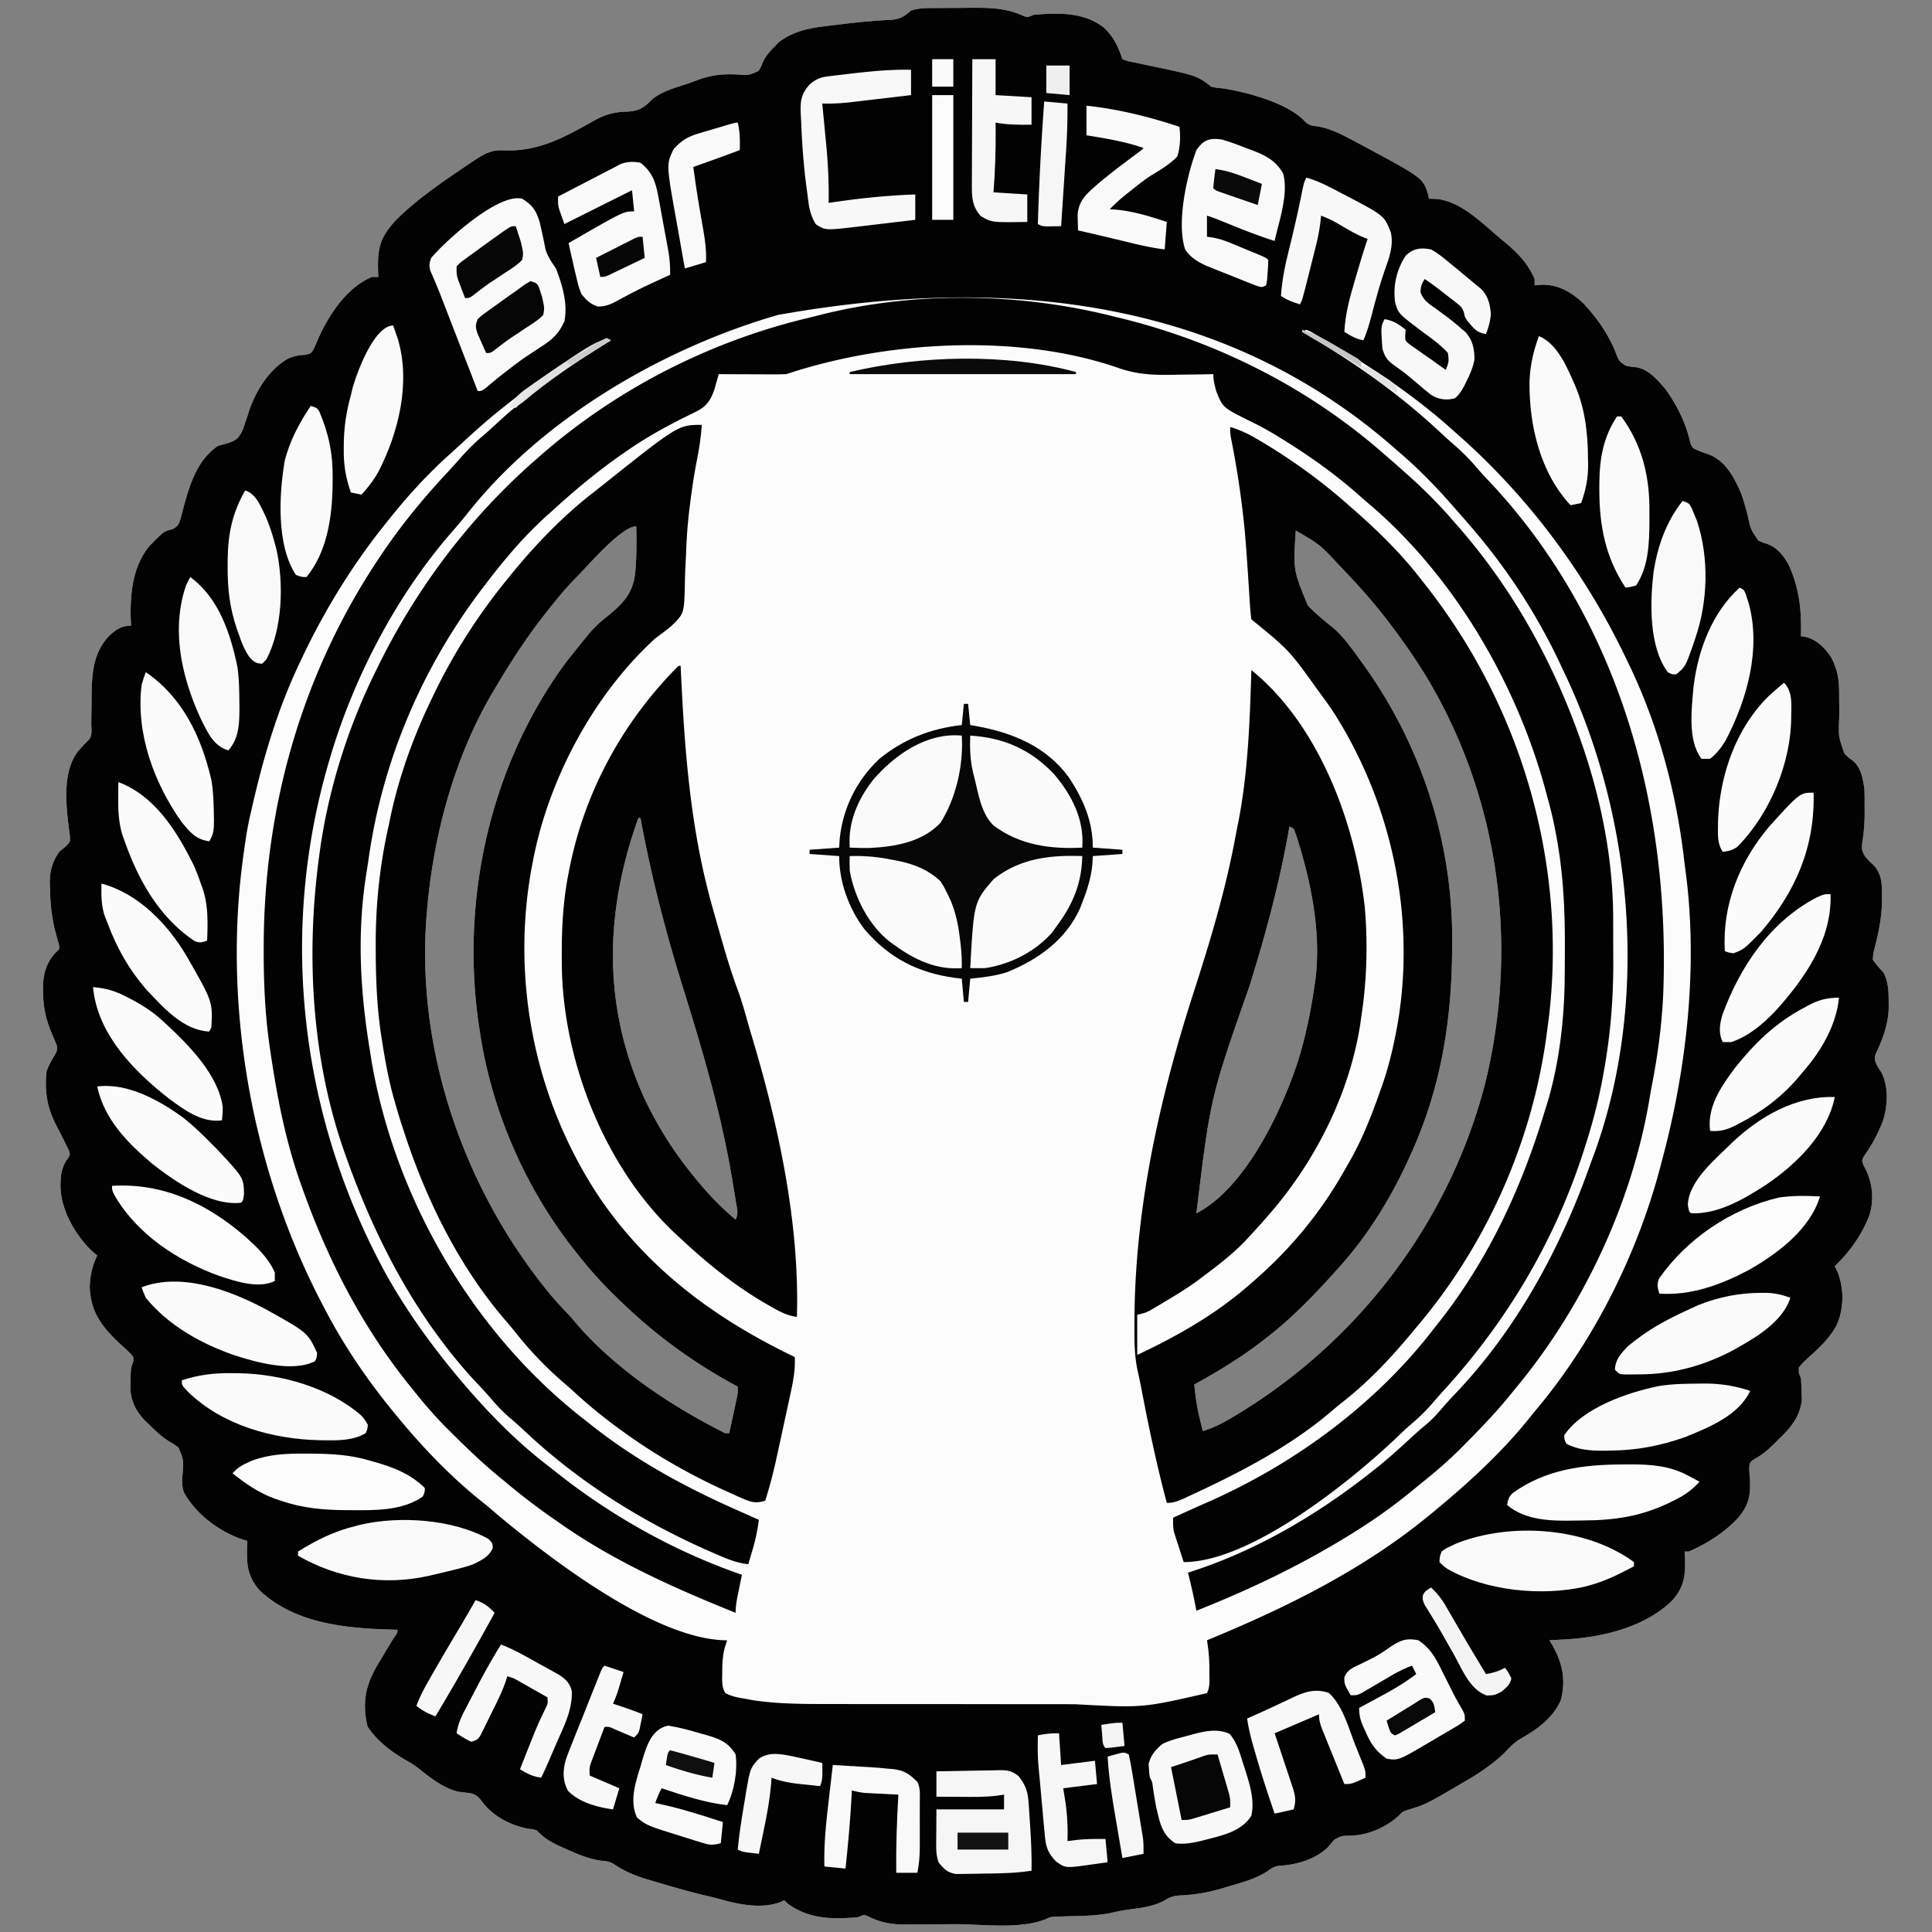 <?xml version="1.0" encoding="UTF-8"?>
<svg data-bbox="20.345 3.676 873.177 907.272" height="914" width="914" xmlns="http://www.w3.org/2000/svg" data-type="tint">
    <rect width="100%" height="100%" fill="#808080" stroke="none"/>
    <g>
        <path fill="#FCFCFC" d="m442.473 3.797 2.538-.017q2.665-.014 5.329-.02c2.688-.01 5.376-.04 8.065-.072C467.039 3.635 474.899 3.608 483 7c3 1.333 3 1.333 6 0 11.615-.972 23.895-1.376 33.375 6.188C526.858 17.453 529.07 22.21 531 28c2.4.92 2.4.92 5.364 1.465l3.38.736 3.569.737C566.273 35.775 566.273 35.775 573 41c2.396.537 2.396.537 5.063.75 11.256 1.653 31.474 6.981 39.302 15.785 2.051 1.838 3.345 1.94 6.057 2.274 6.588 1.164 11.984 4.101 17.828 7.254l3.328 1.768c28.669 15.395 28.669 15.395 31.09 23.368L676 94l3.875.125C691.601 95.527 701.241 105.72 710 113l2.563 2.121c5.754 4.893 10.447 9.797 13.437 16.88v3l3.875-.313c7.658.036 13.699 3.671 19.188 8.812 6.49 6.976 12.034 14.775 15.437 23.688 1.455 3.68 1.455 3.68 4.59 5.797 2.342.482 2.342.482 4.715.726 6.006.79 10.337 6.03 14.106 10.398 5.164 7.144 9.43 15.549 11.464 24.141.51 2.08.51 2.08 1.625 3.75 2.394 1.297 4.787 2.095 7.371 2.945 8.087 3.245 11.95 10.72 15.274 18.329 1.267 3.483 2.227 6.918 3.141 10.502 1.419 6.56 1.419 6.56 5.058 11.947 2.01.937 2.01.937 4.106 1.566 5.012 1.738 8.132 5.966 10.527 10.516C851.39 279.099 852.29 288.794 852 301l2.246.309c5.238 1.315 9.218 5.33 12.122 9.793 3.02 5.888 3.743 10.605 3.703 17.261q.013 2.19.03 4.377a372 372 0 0 1-.001 6.853c-.356 8.808-.356 8.808 2.45 16.883 1.813 1.851 1.813 1.851 3.767 3.226 3.993 3.08 4.953 8.526 5.683 13.298.143 3.043.14 6.08.125 9.125l.01 2.568c-.01 4.607-.31 8.94-1.072 13.495-.373 3.164-.354 4.349 1.36 7.074 1.833 2.118 1.833 2.118 3.816 3.887 4.198 4.412 4.114 9.478 4.074 15.289l-.006 2.397c-.124 7.357-1.523 14.031-3.307 21.165-.798 3.11-.798 3.11-1 6 2.281 3.12 2.281 3.12 5 6 2.383 4.47 2.46 8.854 2.5 13.813l.022 2.52c-.145 7.561-2.241 13.612-5.307 20.444-1.394 3-1.394 3-1.027 5.454.918 2.091.918 2.091 2.875 5.144 3.483 6.902 2.97 14.755 1.02 22.067-2.304 6.315-5.249 11.862-9.141 17.34-1.22 2.227-1.22 2.227-.227 4.687L883 554c2.993 6.665 3.572 14.034 1.351 21.05-3.723 9.361-9.103 16.97-16.35 23.95l1.5 3.125c2.964 8.106 2.813 16.962-.626 24.875-3.346 6.065-8.152 10.628-13.287 15.193-1.68 1.537-3.218 2.99-4.588 4.807-.06 2.543-.06 2.543 1 5 .166 2.267.265 4.54.313 6.813l.113 3.52c-.952 8.2-5.518 13.368-11.3 18.917l-1.817 1.813c-2.841 2.785-5.247 4.903-8.746 6.875-2.968 1.898-2.968 1.898-3.008 5.672q.127 2.072.32 4.14c.347 7.893-.52 12.201-5.535 18.254-6.413 6.94-14.694 12.227-23.34 15.996h-2l.141 2.563c.273 8.585-.232 13.915-5.883 20.453-12.884 12.738-33.115 17.58-50.633 18.547l-2.23.13A2067 2067 0 0 1 733 776l1.313 2.133c4.845 8.591 6.636 16.53 4.055 26.25-3.707 8.514-11.31 13.834-19.122 18.258-2.887 1.747-4.957 3.89-7.246 6.36-5.42 5.179-11.164 9.225-17.625 13l-2.64 1.561c-16.836 9.859-16.836 9.859-24.957 12.477-2.947.824-2.947.824-5.34 3.211-6.357 5.577-14.395 8.966-22.813 9.188-4.03.078-4.03.078-7.437 1.953a297 297 0 0 0-3.156 3.691c-5.943 5.611-14.87 8.218-22.895 8.567-2.446.402-3.582 1.16-5.57 2.613-5.495 3.578-11.499 5.184-17.754 6.988l-3.463 1.063c-6.929 2.036-13.403 3.158-20.625 3.417-2.679.266-4.199.77-6.475 2.145-5.775 3.385-12.766 3.802-19.286 4.805-2.405.392-4.772.921-7.151 1.445-6.621 1.252-13.39 1.283-20.11 1.446l-2.789.085c-.825.02-1.65.038-2.501.057-2.472.187-2.472.187-4.846 1.27-12.267 4.858-30.024 2.273-42.93 2.312a1179 1179 0 0 0-7.926.062c-3.858.043-7.716.059-11.574.069l-3.545.053c-6.614-.017-11.603-.796-17.573-3.717-2.17-1.062-2.17-1.062-5.019.238-12.04 1.056-23.056 1-33.125-6.25L371 899l-2.058.98c-9.624 3.336-20.5.763-29.942-1.98a2122 2122 0 0 0-7.125-1.687c-7.522-1.858-14.953-4.028-22.375-6.25l-3.363-.982c-5.749-1.75-10.532-3.692-15.504-7.065-2.127-1.323-3.898-1.612-6.383-1.766-6.01-.865-11.189-3.158-16.687-5.625l-2.657-1.175c-4.417-2.03-7.553-3.867-10.906-7.45-1.899-.644-1.899-.644-3.937-.812-8.304-1.579-16.544-5.712-21.688-12.5-1.89-2.432-2.786-3.524-5.78-4.356a639 639 0 0 0-5.548-.652c-6.907-1.541-13.207-6.388-18.636-10.77-2.29-1.815-4.544-3.191-7.098-4.597-6.828-4.048-13.004-8.85-17.438-15.5-2.644-11.522-.945-19.856 5.125-29.813q1.203-2.022 2.403-4.047a652 652 0 0 1 4.84-7.996c1.843-2.527 1.843-2.527 1.757-3.957l-1.889-.044c-21.832-.57-46.243-2.62-63.11-18.393-6.646-7.347-6.389-13.998-6-23.563l-2.704-.84C103.457 724.346 92.57 716.17 87 706c-1.045-3.135-.87-5.349-.628-8.597.516-6.64.516-6.64-1.95-12.59-2.179-1.612-2.179-1.612-4.633-3.047-3.495-2.213-6.245-4.854-9.164-7.766l-1.55-1.475c-4.422-4.388-6.82-8.763-7.403-15.095l.078-3.555.047-3.57C62 647 62 647 62.927 644.48c.332-2.465.332-2.465-1.06-3.986-1.754-1.757-3.574-3.408-5.43-5.057-8.278-7.864-13.634-14.848-14-26.688.239-5.509 1.184-9.793 3.563-14.75l-3-2.625c-7.714-7.668-14.254-19.283-14.375-30.187.038-4.525.265-7.793 2.5-11.75 2.247-3.159 2.247-3.159 1.211-5.72a607 607 0 0 0-5.77-11.458c-4.34-8.524-5.49-15.724-4.566-25.26 1.027-3.028 2.316-5.243 4-8 .941-1.785.941-1.785 1-4-.643-1.707-1.3-3.412-2.047-5.076-3.125-6.974-4.56-13.272-4.578-20.924l-.03-2.352c.147-6.163 1.796-11.84 6.294-16.257L28 449c-.002-1.944-.002-1.944-.687-4l-.63-2.442L26 440c-1.648-6.712-2.25-13.297-2.375-20.187l-.078-2.268c-.019-5.58 1.29-9.908 4.453-14.545l2.813-2.312c2.38-2.38 2.38-2.38 2.281-4.77-.2-1.81-.431-3.618-.683-5.422-1.307-11.137-2.656-25.383 4.312-34.832A88 88 0 0 1 42 350c1.914-1.914 1.154-5.394 1.176-7.93l.072-4.351c.035-2.282.065-4.563.078-6.845.078-10.938.295-21.522 8.174-29.936C54.764 297.904 57.46 296 62 296l-.14-2.754c-.35-12.174.791-25.622 9.14-35.246 6.518-6.65 6.518-6.65 10.567-7.605 2.941-1.686 3.041-2.428 4.023-5.578q.697-2.623 1.348-5.254C89.874 228.86 93.413 217.63 103 211q2.518-.767 5.063-1.437c3.87-1.351 4.76-2.216 6.664-5.942 1.044-2.782 1.946-5.605 2.855-8.433 3.174-9.829 9.24-19.857 18.27-25.305 2.762-1.278 5.08-1.88 8.121-1.988 3.354-.629 3.354-.629 5.047-4.106q.922-2.07 1.793-4.164C155.93 148.445 164.164 135.938 176 131h3l-.14-2.781c-.328-11.155 1.086-16.193 8.64-24.281 10.384-10.269 22.861-18.616 34.938-26.75l1.806-1.22c4.668-3.073 8.145-5.153 13.784-4.855 16.97.846 29.495-6.472 43.87-14.525 5.096-2.609 9.282-3.738 14.977-3.775 5.776-.396 7.806-1.9 11.754-5.907 4.702-3.78 10.718-5.373 16.389-7.24 1.785-.6 3.55-1.26 5.31-1.928 6.536-2.34 11.839-2.815 18.672-2.488 5.25.377 5.25.377 9.875-1.7 1.174-1.982 1.174-1.982 2.047-4.187 1.34-2.935 3.079-4.806 5.328-7.113l2.078-2.172c8.031-6.246 16.99-7.14 26.86-8.265l4.002-.498a310 310 0 0 1 22.944-1.965C426.128 8.862 427.996 7.6 431 5c3.836-1.279 7.474-1.182 11.473-1.203M272.313 273.5c-4.806 4.883-9.096 10.106-13.313 15.5l-1.355 1.714C248.83 301.909 241.235 313.732 234 326l-1.187 1.994c-18 30.58-27.91 67.81-30.813 103.006l-.203 2.4c-5.079 64.524 18.368 131.006 59.682 180.367 2.754 3.16 5.638 6.192 8.521 9.233q1.666 1.962 3.313 3.938C292.02 648.292 317.82 665.298 343 678h2q1.007-4.655 2-9.312l.578-2.67.547-2.569.508-2.364c.454-2.224.454-2.224.367-5.085l-3.078-1.687C326.712 643.702 309.791 631.205 294 616l-1.587-1.52c-7.018-6.758-13.43-13.77-19.413-21.48l-2.168-2.723C247.978 560.87 232.48 524.824 227 488l-.346-2.207c-8.95-59.715 5.015-123.309 40.846-172.105A438 438 0 0 1 272 308l2.442-3.058q1.307-1.599 2.62-3.192l1.34-1.652c2.695-3.21 5.466-5.858 8.786-8.422 7.321-5.903 12.123-10.687 13.277-20.367.717-7.415.745-14.868.535-22.309-7.261 0-23.577 19.523-28.687 24.5M613 251c-1.19 18.79-1.19 18.79 5.754 35.508 3.747 3.847 7.853 7.25 12.035 10.612 3.182 2.705 5.707 5.74 8.211 9.068l1.301 1.716a311 311 0 0 1 3.7 5.096l1.23 1.702c27.667 38.63 42.362 84.86 41.77 132.298l-.034 3.898c-.385 33.789-5.692 65.139-19.967 96.102l-1.052 2.316C657.711 567.23 647.178 584.274 634 599l-1.349 1.511c-10.46 11.663-21.21 22.916-33.65 32.49l-1.635 1.275C587.151 642.213 576.304 648.732 565 655c.52 5.462 1.269 10.718 2.563 16.063l.816 3.41L569 677c5.084-1.47 9.302-3.687 13.813-6.375l2.24-1.33c57.764-34.852 100.455-91.078 117.504-156.531 15.993-65.123 7.043-134.522-27.62-192.389A286 286 0 0 0 659 297l-1.307-1.74c-6.725-8.91-13.967-17.206-21.693-25.26l-2.37-2.496c-9.213-9.9-9.213-9.9-20.63-16.504M302 387c-15.95 44.353-17.03 88.82 2.76 132.41 6.029 12.752 13.376 24.613 22.24 35.59l1.301 1.625c6.036 7.498 12.31 14.171 19.7 20.375 1.539-3.079.604-5.54.066-8.91l-.34-2.137a951 951 0 0 0-1.164-7.015l-.415-2.46c-5.258-30.838-14.004-60.241-23.296-90.072C314.678 440.162 307.994 414.031 303 387zm308 4-.408 2.338c-4.417 24.924-10.924 48.933-18.447 73.084C572.642 519.15 572.642 519.15 566 574c23.318-12.012 40.527-48.79 48.235-72.507 3.488-11.358 5.843-22.935 7.578-34.68l.376-2.535c2.928-21.636-1.483-44.773-7.814-65.465l-.624-2.054c-.52-1.608-1.127-3.188-1.75-4.759z"/>
        <path fill="#020202" d="m442.473 3.797 2.538-.017q2.665-.014 5.329-.02c2.688-.01 5.376-.04 8.065-.072C467.039 3.635 474.899 3.608 483 7c3 1.333 3 1.333 6 0 11.615-.972 23.895-1.376 33.375 6.188C526.858 17.453 529.07 22.21 531 28c2.4.92 2.4.92 5.364 1.465l3.38.736 3.569.737C566.273 35.775 566.273 35.775 573 41c2.396.537 2.396.537 5.063.75 11.256 1.653 31.474 6.981 39.302 15.785 2.051 1.838 3.345 1.94 6.057 2.274 6.588 1.164 11.984 4.101 17.828 7.254l3.328 1.768c28.669 15.395 28.669 15.395 31.09 23.368L676 94l3.875.125C691.601 95.527 701.241 105.72 710 113l2.563 2.121c5.754 4.893 10.447 9.797 13.437 16.88v3l3.875-.313c7.658.036 13.699 3.671 19.188 8.812 6.49 6.976 12.034 14.775 15.437 23.688 1.455 3.68 1.455 3.68 4.59 5.797 2.342.482 2.342.482 4.715.726 6.006.79 10.337 6.03 14.106 10.398 5.164 7.144 9.43 15.549 11.464 24.141.51 2.08.51 2.08 1.625 3.75 2.394 1.297 4.787 2.095 7.371 2.945 8.087 3.245 11.95 10.72 15.274 18.329 1.267 3.483 2.227 6.918 3.141 10.502 1.419 6.56 1.419 6.56 5.058 11.947 2.01.937 2.01.937 4.106 1.566 5.012 1.738 8.132 5.966 10.527 10.516C851.39 279.099 852.29 288.794 852 301l2.246.309c5.238 1.315 9.218 5.33 12.122 9.793 3.02 5.888 3.743 10.605 3.703 17.261q.013 2.19.03 4.377a372 372 0 0 1-.001 6.853c-.356 8.808-.356 8.808 2.45 16.883 1.813 1.851 1.813 1.851 3.767 3.226 3.993 3.08 4.953 8.526 5.683 13.298.143 3.043.14 6.08.125 9.125l.01 2.568c-.01 4.607-.31 8.94-1.072 13.495-.373 3.164-.354 4.349 1.36 7.074 1.833 2.118 1.833 2.118 3.816 3.887 4.198 4.412 4.114 9.478 4.074 15.289l-.006 2.397c-.124 7.357-1.523 14.031-3.307 21.165-.798 3.11-.798 3.11-1 6 2.281 3.12 2.281 3.12 5 6 2.383 4.47 2.46 8.854 2.5 13.813l.022 2.52c-.145 7.561-2.241 13.612-5.307 20.444-1.394 3-1.394 3-1.027 5.454.918 2.091.918 2.091 2.875 5.144 3.483 6.902 2.97 14.755 1.02 22.067-2.304 6.315-5.249 11.862-9.141 17.34-1.22 2.227-1.22 2.227-.227 4.687L883 554c2.993 6.665 3.572 14.034 1.351 21.05-3.723 9.361-9.103 16.97-16.35 23.95l1.5 3.125c2.964 8.106 2.813 16.962-.626 24.875-3.346 6.065-8.152 10.628-13.287 15.193-1.68 1.537-3.218 2.99-4.588 4.807-.06 2.543-.06 2.543 1 5 .166 2.267.265 4.54.313 6.813l.113 3.52c-.952 8.2-5.518 13.368-11.3 18.917l-1.817 1.813c-2.841 2.785-5.247 4.903-8.746 6.875-2.968 1.898-2.968 1.898-3.008 5.672q.127 2.072.32 4.14c.347 7.893-.52 12.201-5.535 18.254-6.413 6.94-14.694 12.227-23.34 15.996h-2l.141 2.563c.273 8.585-.232 13.915-5.883 20.453-12.884 12.738-33.115 17.58-50.633 18.547l-2.23.13A2067 2067 0 0 1 733 776l1.313 2.133c4.845 8.591 6.636 16.53 4.055 26.25-3.707 8.514-11.31 13.834-19.122 18.258-2.887 1.747-4.957 3.89-7.246 6.36-5.42 5.179-11.164 9.225-17.625 13l-2.64 1.561c-16.836 9.859-16.836 9.859-24.957 12.477-2.947.824-2.947.824-5.34 3.211-6.357 5.577-14.395 8.966-22.813 9.188-4.03.078-4.03.078-7.437 1.953a297 297 0 0 0-3.156 3.691c-5.943 5.611-14.87 8.218-22.895 8.567-2.446.402-3.582 1.16-5.57 2.613-5.495 3.578-11.499 5.184-17.754 6.988l-3.463 1.063c-6.929 2.036-13.403 3.158-20.625 3.417-2.679.266-4.199.77-6.475 2.145-5.775 3.385-12.766 3.802-19.286 4.805-2.405.392-4.772.921-7.151 1.445-6.621 1.252-13.39 1.283-20.11 1.446l-2.789.085c-.825.02-1.65.038-2.501.057-2.472.187-2.472.187-4.846 1.27-12.267 4.858-30.024 2.273-42.93 2.312a1179 1179 0 0 0-7.926.062c-3.858.043-7.716.059-11.574.069l-3.545.053c-6.614-.017-11.603-.796-17.573-3.717-2.17-1.062-2.17-1.062-5.019.238-12.04 1.056-23.056 1-33.125-6.25L371 899l-2.058.98c-9.624 3.336-20.5.763-29.942-1.98a2122 2122 0 0 0-7.125-1.687c-7.522-1.858-14.953-4.028-22.375-6.25l-3.363-.982c-5.749-1.75-10.532-3.692-15.504-7.065-2.127-1.323-3.898-1.612-6.383-1.766-6.01-.865-11.189-3.158-16.687-5.625l-2.657-1.175c-4.417-2.03-7.553-3.867-10.906-7.45-1.899-.644-1.899-.644-3.937-.812-8.304-1.579-16.544-5.712-21.688-12.5-1.89-2.432-2.786-3.524-5.78-4.356a639 639 0 0 0-5.548-.652c-6.907-1.541-13.207-6.388-18.636-10.77-2.29-1.815-4.544-3.191-7.098-4.597-6.828-4.048-13.004-8.85-17.438-15.5-2.644-11.522-.945-19.856 5.125-29.813q1.203-2.022 2.403-4.047a652 652 0 0 1 4.84-7.996c1.843-2.527 1.843-2.527 1.757-3.957l-1.889-.044c-21.832-.57-46.243-2.62-63.11-18.393-6.646-7.347-6.389-13.998-6-23.563l-2.704-.84C103.457 724.346 92.57 716.17 87 706c-1.045-3.135-.87-5.349-.628-8.597.516-6.64.516-6.64-1.95-12.59-2.179-1.612-2.179-1.612-4.633-3.047-3.495-2.213-6.245-4.854-9.164-7.766l-1.55-1.475c-4.422-4.388-6.82-8.763-7.403-15.095l.078-3.555.047-3.57C62 647 62 647 62.927 644.48c.332-2.465.332-2.465-1.06-3.986-1.754-1.757-3.574-3.408-5.43-5.057-8.278-7.864-13.634-14.848-14-26.688.239-5.509 1.184-9.793 3.563-14.75l-3-2.625c-7.714-7.668-14.254-19.283-14.375-30.187.038-4.525.265-7.793 2.5-11.75 2.247-3.159 2.247-3.159 1.211-5.72a607 607 0 0 0-5.77-11.458c-4.34-8.524-5.49-15.724-4.566-25.26 1.027-3.028 2.316-5.243 4-8 .941-1.785.941-1.785 1-4-.643-1.707-1.3-3.412-2.047-5.076-3.125-6.974-4.56-13.272-4.578-20.924l-.03-2.352c.147-6.163 1.796-11.84 6.294-16.257L28 449c-.002-1.944-.002-1.944-.687-4l-.63-2.442L26 440c-1.648-6.712-2.25-13.297-2.375-20.187l-.078-2.268c-.019-5.58 1.29-9.908 4.453-14.545l2.813-2.312c2.38-2.38 2.38-2.38 2.281-4.77-.2-1.81-.431-3.618-.683-5.422-1.307-11.137-2.656-25.383 4.312-34.832A88 88 0 0 1 42 350c1.914-1.914 1.154-5.394 1.176-7.93l.072-4.351c.035-2.282.065-4.563.078-6.845.078-10.938.295-21.522 8.174-29.936C54.764 297.904 57.46 296 62 296l-.14-2.754c-.35-12.174.791-25.622 9.14-35.246 6.518-6.65 6.518-6.65 10.567-7.605 2.941-1.686 3.041-2.428 4.023-5.578q.697-2.623 1.348-5.254C89.874 228.86 93.413 217.63 103 211q2.518-.767 5.063-1.437c3.87-1.351 4.76-2.216 6.664-5.942 1.044-2.782 1.946-5.605 2.855-8.433 3.174-9.829 9.24-19.857 18.27-25.305 2.762-1.278 5.08-1.88 8.121-1.988 3.354-.629 3.354-.629 5.047-4.106q.922-2.07 1.793-4.164C155.93 148.445 164.164 135.938 176 131h3l-.14-2.781c-.328-11.155 1.086-16.193 8.64-24.281 10.384-10.269 22.861-18.616 34.938-26.75l1.806-1.22c4.668-3.073 8.145-5.153 13.784-4.855 16.97.846 29.495-6.472 43.87-14.525 5.096-2.609 9.282-3.738 14.977-3.775 5.776-.396 7.806-1.9 11.754-5.907 4.702-3.78 10.718-5.373 16.389-7.24 1.785-.6 3.55-1.26 5.31-1.928 6.536-2.34 11.839-2.815 18.672-2.488 5.25.377 5.25.377 9.875-1.7 1.174-1.982 1.174-1.982 2.047-4.187 1.34-2.935 3.079-4.806 5.328-7.113l2.078-2.172c8.031-6.246 16.99-7.14 26.86-8.265l4.002-.498a310 310 0 0 1 22.944-1.965C426.128 8.862 427.996 7.6 431 5c3.836-1.279 7.474-1.182 11.473-1.203M368 149l-3.103.918c-53.025 15.957-108.198 48.315-143.147 92.207-2.365 2.951-4.74 5.863-7.242 8.7C187.871 281.057 167.303 320.372 156 359l-.748 2.542c-23.371 80.8-13.083 166.652 26.9 240.392 7.85 14.14 16.858 27.361 26.848 40.066l2.368 3.016C225.588 662.728 241.854 680.292 260 694l2.914 2.324C289.127 717.162 319.327 734.105 351 745l-.656 3.176-.844 4.137-.433 2.091c-.593 2.921-1.067 5.607-1.067 8.596-29.15-11.74-58.272-24.728-84-43l-3.437-2.39A300 300 0 0 1 239 701l-3.054-2.492c-7.639-6.3-14.738-13.091-21.758-20.07l-2.64-2.613C205.61 669.86 200.22 663.597 195 657l-1.447-1.796C171.063 627.23 154.96 595.7 143 562l-.91-2.562C135.01 539.346 131.113 519.042 128 498l-.513-3.47c-2.112-14.907-2.749-29.624-2.737-44.655l.002-2.452C124.938 381.408 142.937 317.995 180 263l1.284-1.906c9.012-13.255 19.218-25.646 30.158-37.348 2.465-2.646 4.858-5.343 7.246-8.058 3.2-3.564 6.511-6.776 10.172-9.86 2.488-2.125 4.869-4.35 7.265-6.578C252.268 184.571 270.396 172.318 289 161l-2-1a90 90 0 0 0-6.937 3.625l-2.13 1.215c-13.687 7.961-26.57 17.287-38.933 27.16l-2.816 2.23c-6.468 5.2-12.597 10.721-18.668 16.372a353 353 0 0 1-4.52 4.086C201.962 224.554 192.173 235.384 183 247l-2.355 2.942C165.808 268.788 153.265 289.336 143 311l-1.089 2.276c-10.71 22.506-17.453 45.474-22.91 69.724l-.583 2.475c-1.322 5.678-2.204 11.374-2.98 17.15l-.381 2.676C105.291 476.984 119.339 554.255 153 618l1.112 2.125C163.307 637.606 174.415 653.79 187 669l1.434 1.746C200.87 685.793 214.577 700.007 230 712q2.817 2.401 5.625 4.813C260.861 737.826 310.465 776 344 776l-.98 2.985c-1.173 4.12-1.352 8-1.332 12.265l-.049 2.14c-.003 2.789.035 5.032 1.424 7.493 2.919 1.683 5.971 2.191 9.25 2.742l3.926.727c11.678 1.758 23.49 1.798 35.272 1.793l4.815.01q6.478.014 12.955.012l8.131.006q14.235.014 28.469.012 13.185.001 26.369.026 11.39.02 22.778.018 6.772-.002 13.543.013c31.988 1.759 31.988 1.759 62.43-5.242 1.54-3.081 1.143-6.31 1.124-9.687l.012-2.108c-.008-4.5-.403-8.765-1.137-13.205l2.054-.85C609.804 759.873 645.03 742.4 676 717l1.593-1.306C694.708 701.6 711.311 686.491 725 669a826 826 0 0 1 2.754-3.308C754.998 632.874 775.47 591.29 786 550l.663-2.488c11.522-43.475 16.73-91.446 10.65-136.205-.326-2.408-.615-4.82-.903-7.233-3.92-31.445-12.47-62.56-26.41-91.074l-.975-2.033C749.74 270.803 722.555 234.405 689 205l-3.187-2.848c-17.866-15.794-37.665-28.951-58.25-40.902l-2.785-1.631-2.586-1.478-2.307-1.327L618 156l-2 1 1.519.88c22.948 13.357 44.322 28.412 63.735 46.562 2.646 2.465 5.344 4.857 8.059 7.246a100 100 0 0 1 9.8 10.117c2.257 2.625 4.636 5.116 7.012 7.633 60.473 65.364 84.066 153.563 80.726 240.681-.67 14.673-2.563 28.985-5.375 43.393-.428 2.241-.82 4.483-1.19 6.734-8.36 49.116-31.222 97.832-62.956 136.148a356 356 0 0 0-2.628 3.213c-6.625 8.188-13.843 15.736-21.264 23.206l-2.613 2.64C684.858 691.392 678.584 696.761 672 702a1296 1296 0 0 0-3.828 3.152C659.79 712.007 651.171 718.242 642 724l-2.236 1.405C616.28 740.045 591.709 751.83 566 762l-.403-2.078A266 266 0 0 0 562 744l1.626-.515c30.7-9.956 59.099-26.61 84.374-46.485l3.016-2.367c5.984-4.804 11.644-9.913 17.262-15.133a160 160 0 0 1 6.535-5.687c3.033-2.569 5.563-5.417 8.129-8.446 1.996-2.295 4.07-4.499 6.167-6.701 28.647-30.284 49.056-68.022 62.959-107.057.778-2.178 1.58-4.346 2.393-6.511 25.57-71.092 18.417-156.53-13.222-224.371Q740.122 318.363 739 316l-.97-2.075C726.564 289.542 711.774 267.21 694 247l-1.922-2.223A635 635 0 0 0 687 239l-2.144-2.426C677.672 228.51 670.214 221.01 662 214l-2.761-2.426C589.087 150.41 493.939 126.564 368 149"/>
        <path fill="#010101" d="M582 202c5.008 1.457 9.176 3.604 13.625 6.25l2.21 1.31C612.11 218.177 625.562 227.903 638 239l2.45 2.117C652.213 251.423 663.51 262.551 673 275l2.785 3.563c44.613 57.645 65.717 131.316 56.84 203.847q-.308 2.295-.625 4.59l-.309 2.363C724.957 540.086 703.193 589.06 670 628q-1.366 1.644-2.73 3.29c-9.612 11.506-19.866 22.36-31.665 31.655a150 150 0 0 0-4.992 4.11C610.226 684.529 586.237 696.849 562 708l-2.132.985c-2.82 1.263-4.739 2.015-7.868 2.015-4.705-17.633-8.453-35.4-11.888-53.317-.54-2.814-1.097-5.617-1.747-8.408-1.725-7.443-1.717-14.852-1.678-22.462l.005-2.168c.196-52.909 11.889-105.406 28.12-155.52 7.783-24.142 15.008-48.156 19.631-73.128.47-2.528.967-5.048 1.479-7.567 4.524-23.275 5.373-47.787 6.078-71.43 31.973 25.938 49.057 72.116 53.621 111.863 1.53 17.246 1.037 35.031-1.621 52.137l-.52 3.8C638.24 517.903 622 549.92 600 575l-2.273 2.605A424 424 0 0 1 591 585l-1.852 2.016C583.043 593.407 576.043 598.695 569 604l-2.527 1.906c-5.255 3.809-10.775 7.153-16.348 10.469l-2.238 1.338-2.13 1.248-1.901 1.119C542 621 542 621 538 622v19c19.426-9.126 37.9-19.664 54-34l2.898-2.535c16.477-14.606 30.246-31.443 41.068-50.632a336 336 0 0 1 2.064-3.607c6.32-10.902 10.789-22.359 14.97-34.226l.77-2.16c2.82-8.026 4.84-16.119 6.48-24.465l.495-2.492c9.582-51.978-2.067-107.256-30.808-151.383A300 300 0 0 0 626 330l-2.328-3.187C609.878 307.564 609.878 307.564 592 293c-.36-2.752-.59-5.422-.746-8.187l-.168-2.55q-.18-2.715-.347-5.433a1765 1765 0 0 0-.958-14.162l-.198-2.822c-1.274-17.825-3.779-35.356-7.263-52.883C582 205 582 205 582 202m31 49c-1.19 18.79-1.19 18.79 5.754 35.508 3.746 3.847 7.853 7.25 12.035 10.612 3.181 2.705 5.707 5.74 8.211 9.067l1.3 1.717A311 311 0 0 1 644 313l1.23 1.702c27.667 38.63 42.362 84.86 41.77 132.298l-.033 3.898c-.385 33.789-5.692 65.138-19.967 96.102l-1.052 2.315C657.71 567.231 647.178 584.275 634 599l-1.35 1.511C622.19 612.174 611.44 623.427 599 633l-1.634 1.276C587.15 642.213 576.303 648.732 565 655c.52 5.462 1.269 10.718 2.563 16.063l.816 3.41L569 677c5.083-1.47 9.302-3.687 13.813-6.375.739-.44 1.478-.878 2.24-1.33 57.764-34.853 100.455-91.078 117.504-156.532 15.993-65.122 7.043-134.521-27.62-192.388A286 286 0 0 0 659 297l-1.307-1.74c-6.726-8.91-13.967-17.206-21.693-25.26l-2.371-2.496c-9.212-9.9-9.212-9.9-20.629-16.504m-3 140-.408 2.338c-4.417 24.924-10.924 48.933-18.447 73.084C572.642 519.15 572.642 519.15 566 574c23.318-12.012 40.527-48.79 48.234-72.507 3.488-11.358 5.843-22.935 7.578-34.68l.376-2.535c2.93-21.637-1.483-44.773-7.813-65.466l-.624-2.053c-.52-1.608-1.128-3.188-1.751-4.759z"/>
        <path fill="#020202" d="m528 150 3.848.93C577.166 162.272 619.923 184.099 655 215l2.227 1.926A627 627 0 0 1 663 222l2.426 2.145C673.49 231.328 680.99 238.786 688 247l2.426 2.762C713.43 276.146 731.458 307.362 744 340l.9 2.327c11.178 29.288 18.233 60.813 18.268 92.236l.01 3.246q.007 3.384.007 6.767c.002 3.387.02 6.775.04 10.162.047 17.686-1.315 34.729-4.475 52.137-.215 1.19-.43 2.38-.653 3.605-2.017 10.738-4.737 21.13-8.097 31.52l-.772 2.432c-13.553 42.249-36.169 80.434-66.04 113.158-2.12 2.336-4.185 4.713-6.25 7.097-3.021 3.4-6.177 6.406-9.653 9.333-2.224 1.927-4.341 3.944-6.463 5.983C639.124 700.666 591.699 739 560 739q-1.262-3.84-2.5-7.687l-.723-2.186-.683-2.139-.635-1.952c-.539-2.39-.533-4.594-.459-7.036 5.391-2.464 10.787-4.916 16.219-7.29 40.901-18 79.359-46.132 106.781-81.71l2.414-3.04C704.314 595.718 719.95 561.757 731 525l1.309-4.195c5.481-18.727 7.77-39.068 7.93-58.543l.029-3.005q.035-4.785.044-9.57l.008-3.302c.005-17.796-.934-34.884-4.32-52.385l-.485-2.552c-.964-4.881-2.174-9.659-3.515-14.448l-.583-2.201C717.749 323.424 687.313 271.304 646 237a836 836 0 0 1-3-2.66c-11.504-10.181-23.86-18.92-36.937-26.965l-2.233-1.376c-3.856-2.334-7.736-4.482-11.79-6.452-13.611-6.72-13.611-6.72-16.665-14.547-.76-2.758-1.375-5.146-1.375-8l-3.007.063c-3.744.074-7.488.12-11.233.157q-2.412.03-4.826.082c-9.235.195-17.115-.137-25.932-3.26C481.472 157.536 419.2 161.267 372 177c-2.441.085-4.853.116-7.293.098l-2.14-.005a2132 2132 0 0 1-6.755-.03q-2.29-.008-4.583-.014-5.615-.017-11.229-.049l-.55 2.012-.762 2.675-.739 2.637c-1.86 5.242-3.748 8.016-8.781 10.473l-2.899 1.452-3.082 1.501c-9.142 4.613-17.765 9.422-26.187 15.25l-1.759 1.21C283.458 222.347 272.568 231.336 262 241l-2.977 2.66C248.085 253.468 238.89 264.35 230 276l-1.384 1.801c-28.602 37.395-47.606 81.63-54.194 128.26a501 501 0 0 1-1.328 8.584c-4.219 27.622-2.656 54.914 1.906 82.355l.723 4.648C186.823 567.185 224.164 631.276 277 672l3.04 2.414C301.477 691.352 325.044 704.02 350 715q2.603 1.154 5.203 2.313l2.224.988L359 719c-.61 4.988-1.635 9.602-3.062 14.438l-1.098 3.746L354 740c-5.686-.602-10.442-2.67-15.625-4.937l-2.79-1.214c-32.238-14.184-62.012-32.916-87.679-57.13a195 195 0 0 0-7.281-6.469c-3.196-2.77-5.94-5.757-8.668-8.984-2.284-2.645-4.684-5.163-7.082-7.703C196.967 623.433 177.673 586.405 164 548l-.813-2.268C147.35 501.23 144.674 451.472 151 405l.356-2.643c4.093-29.381 13.45-58.819 26.644-85.357l1.35-2.75c18.19-36.798 43.605-70.304 74.65-97.25l1.804-1.586c35.617-31.146 79.411-53.596 125.313-64.714a961 961 0 0 0 8.356-2.079C434.086 137.62 483.597 138.545 528 150"/>
        <path fill="#010101" d="M332 201c-.403 5.781-1.234 11.38-2.375 17.063-1.29 6.638-2.29 13.29-3.125 20l-.394 3.086a231 231 0 0 0-1.436 18.15c-.14 3.49-.318 6.979-.495 10.467q-.111 2.58-.16 5.163c-.285 15.245-.285 15.245-6.184 21.02-2.508 2.16-5.16 4.1-7.831 6.051-29.383 26.829-50.74 67.062-58 106l-.444 2.293c-10.074 54.508 1.893 111.795 32.968 157.583C307.94 601.564 339.368 624.434 376 642c.29 6.175-.805 11.731-2.125 17.75l-.671 3.131c-.727 3.375-1.465 6.747-2.204 10.119l-1.562 7.227q-.78 3.574-1.563 7.148l-.731 3.362C365.7 697.255 364.025 703.64 362 710c-4.098 1.158-6.272.847-10.148-.852l-3.012-1.31-3.215-1.463-3.345-1.502C324.89 696.908 308.403 687.34 293 676l-1.771-1.3c-6.616-4.891-12.916-10.048-18.971-15.626a221 221 0 0 0-6.195-5.449c-7.99-6.99-15.227-14.525-21.829-22.836a189 189 0 0 0-4.593-5.516C217.168 599.293 201.527 567.495 191 535l-1.176-3.574A308 308 0 0 1 187 522l-.988-3.434c-2.287-8.484-3.843-17.01-5.2-25.691l-.505-3.212c-2.04-13.624-2.543-27.224-2.557-40.976l-.004-2.37c.007-19.083 2.01-37.697 6.254-56.317l.797-3.84c4.237-19.88 11.276-38.932 20.203-57.16l1.245-2.564C215.445 307.67 226.79 290.194 240 274l1.284-1.591C253.277 257.623 266.819 243.524 282 232l2.953-2.363C320.901 201 320.901 201 332 201m-59.687 72.5c-4.806 4.883-9.096 10.106-13.313 15.5l-1.355 1.713C248.829 301.91 241.235 313.732 234 326l-1.187 1.994c-18 30.58-27.91 67.81-30.813 103.006l-.203 2.4c-5.08 64.524 18.368 131.006 59.682 180.367 2.754 3.16 5.637 6.192 8.521 9.233q1.665 1.962 3.313 3.938C292.019 648.292 317.82 665.298 343 678h2c.672-3.103 1.336-6.208 2-9.312l.578-2.67.547-2.569.508-2.364c.454-2.225.454-2.225.367-5.085l-3.078-1.687C326.712 643.702 309.79 631.205 294 616l-1.587-1.52c-7.018-6.758-13.431-13.77-19.413-21.48l-2.168-2.723C247.978 560.87 232.478 524.824 227 488l-.346-2.207c-8.95-59.715 5.015-123.309 40.846-172.105A438 438 0 0 1 272 308l2.441-3.059q1.308-1.598 2.622-3.191l1.34-1.652c2.694-3.21 5.464-5.858 8.784-8.422 7.322-5.903 12.124-10.687 13.278-20.367.717-7.415.744-14.868.535-22.309-7.261 0-23.577 19.523-28.687 24.5"/>
        <path fill="#010101" d="M321 315h1l.152 3.247c1.771 37.542 4.557 74.41 14.848 110.753l1.03 3.663q1.75 6.205 3.533 12.4l.575 2.006c2.093 7.272 4.331 14.43 6.98 21.52 2.043 5.586 3.567 11.34 5.202 17.057a752 752 0 0 0 2.086 7.061C368.666 534.024 378.311 579.663 377 623c-4.728-.582-8.438-2.661-12.5-5l-2.13-1.215C347.136 607.965 333.785 597.02 321 585l-1.93-1.766c-32.364-30.661-51.59-78.728-53.195-122.661-.352-16.096-.04-31.75 3.125-47.573l.504-2.585C276.779 374.138 294.849 341.15 321 315m-19 72c-15.95 44.353-17.03 88.82 2.759 132.41 6.03 12.752 13.377 24.613 22.241 35.59.43.536.859 1.072 1.3 1.625 6.036 7.498 12.31 14.171 19.7 20.375 1.54-3.079.605-5.54.066-8.91l-.34-2.137a951 951 0 0 0-1.163-7.015l-.416-2.46c-5.257-30.838-14.004-60.241-23.295-90.072C314.677 440.162 307.994 414.031 303 387z"/>
        <path fill="#070707" d="M456 333h2l1 10 2.93.516c17.231 3.153 33.132 9.664 43.757 24.296C512.482 378.09 517 388.472 517 401l14 1v2l-14 1-.25 4.25c-.639 6.282-2.465 11.886-4.75 17.75l-.988 2.563c-6.592 14.957-20.009 24.53-34.797 30.437-5.623 1.749-11.37 2.42-17.215 3l-1 11h-2l-1-11-3.156-.375c-17.616-2.406-31.212-9.342-42.895-23.027C401.543 429.813 397 417.285 397 405l-14-1v-2l14-1 .25-4.187c1.534-14.681 8.037-27.64 18.75-37.813 11.618-9.4 24.202-14.318 39-16z"/>
        <path fill="#F9F9F9" d="M247 94c4.977 3.025 6.766 5.803 8.36 11.332 1 4.164 1.883 8.351 2.699 12.555 1.083 3.583 2.852 6.022 4.941 9.113 3 7.733 5.702 16.68 4 25-2.717 6.043-5.908 8.834-11.437 12.313q-2.154 1.415-4.301 2.84l-2.167 1.429c-3.167 2.144-6.2 4.446-9.22 6.793l-3.008 2.336a214 214 0 0 0-6.11 5.078C228 185 228 185 226 185l-.694-1.793-9.887-25.518-3.872-9.994-1.197-3.091-1.152-2.97-1.099-2.854a206 206 0 0 0-2.306-5.59l-1.14-2.671-1.036-2.352c-.714-2.506-.533-3.752.383-6.167 7.18-8.464 31.825-30.732 43-28"/>
        <path fill="#F9F9F9" d="M303 77c6.162 4.823 7.387 10.064 8.727 17.492l.462 2.496q.48 2.61.953 5.22c.48 2.652.973 5.302 1.467 7.952l.93 5.082.445 2.387c.748 4.183 1.175 8.1 1.016 12.371l-2.719 1.25L310.5 133l-2.023.932c-3.657 1.699-7.263 3.458-10.825 5.35l-2.136 1.12a229 229 0 0 0-4.059 2.196c-2.991 1.569-5.213 2.4-8.61 2.433-3.732-1.352-5.401-2.905-7.847-6.031-1.293-3.453-1.293-3.453-2.187-7.25l-.486-1.996c-.46-1.914-.894-3.834-1.327-5.754l-.691-2.98A375 375 0 0 1 269 115c25.967-15 25.967-15 31-15l-1-10-2.076 1.038L267 106a479 479 0 0 1-1.5-4.25l-.844-2.39C264 97 264 97 264 93a64602 64602 0 0 1 20.703-10.742l3.364-1.746L291 79l2.147-1.176c3.216-1.43 6.458-1.492 9.853-.824"/>
        <path fill="#F9F9F9" d="M578 66c3.955 1.11 7.742 2.56 11.563 4.063l3.076 1.123C598.863 73.604 603.594 76.068 607 82c2.704 9.696-1.855 22.386-4 32-6.58-2.097-12.98-4.523-19.375-7.125q-2.637-1.068-5.273-2.133l-2.318-.942A101 101 0 0 0 571 102v10l2.665.373c3.146.592 5.749 1.439 8.698 2.658l2.936 1.207 3.014 1.262 3.072 1.262c7.468 3.091 7.468 3.091 8.615 4.238a100 100 0 0 1-.312 6c-.08 1.093-.158 2.186-.239 3.313L599 135c-2 1-2 1-4.902.075l-3.68-1.462-1.973-.782q-2.071-.825-4.139-1.663a745 745 0 0 0-6.3-2.502q-2.013-.806-4.026-1.615l-3.69-1.48c-3.894-1.86-7.135-3.868-9.583-7.477-4.26-12.614.752-35.045 5.293-47.094 3.395-4.903 6.288-5.816 12-5"/>
        <path fill="#F8F8F8" d="M581.75 820.313c3.438 4.106 4.694 8.616 6.25 13.688l1.137 3.445c2.168 6.922 4.471 14.28 2.863 21.554-4.928 7.87-14.881 9.534-23.375 11.813-4.302.986-8.205 1.819-12.625 1.188-6.451-4.173-7.3-9.864-9-17a206 206 0 0 1-1.605-9.637c-.278-2.374-.278-2.374-1.395-4.364-.309-1.917-.309-1.917-.437-4.187l-.184-2.23c1.01-4.203 3.301-6.87 6.621-9.582 3.356-1.614 6.769-2.542 10.375-3.438.908-.255 1.815-.51 2.75-.771 6.166-1.649 12.62-3.345 18.625-.479"/>
        <path fill="#F8F8F8" d="M677 118c3.341 1.83 6.157 4.175 9.063 6.625l2.314 1.871A480 480 0 0 1 695 132l2.049 1.679 1.889 1.567 1.656 1.365c3.424 3.382 4.311 7.311 4.718 11.952C705 152 704.253 154.793 703 158c-3.473-.565-4.95-1.626-7.187-4.312l-1.543-1.801C693 150 693 150 692.625 148.067c-.782-2.585-1.782-3.37-3.898-5.012l-2-1.575-2.102-1.605-2.078-1.629c-2.8-2.184-5.59-4.275-8.547-6.246-1.423 2.26-2.01 3.649-1.934 6.344 1.304 3.71 3.83 5.293 6.934 7.469q1.778 1.308 3.55 2.625l1.773 1.304c2.364 1.773 4.626 3.642 6.865 5.57l2.105 1.801c3.4 3.759 4.32 8.115 4.227 13.137-.694 3.67-2.134 6.86-3.77 10.188l-.908 1.864c-1.28 2.442-2.495 4.414-4.639 6.17-4.028.965-7.484.58-11.058-1.607-1.946-1.474-3.8-3.017-5.645-4.615q-1.889-1.589-3.781-3.172l-1.855-1.567c-1.853-1.502-3.755-2.879-5.712-4.241-3.668-2.641-4.82-3.96-6.152-8.27-.732-10.536-.732-10.536 1-14 4.023.619 6.878 2.445 10 5l-.176 2.36c-.106 2.883-.106 2.883 2.555 4.921l3.183 2.219c.819.58.819.58 1.654 1.174A450 450 0 0 0 677 170q2.127 1.527 4.25 3.063L684 175c1.487-3.971 1.487-3.971 1-8-3.549-3.9-7.756-6.909-12-10-11.471-8.65-11.471-8.65-13-14-1.024-7.786.678-15.553 5.063-22.062 3.487-3.488 7.196-3.867 11.937-2.938"/>
        <path fill="#F6F6F6" d="M443 838q7.552-.185 15.106-.275 2.568-.037 5.136-.102c2.465-.061 4.929-.09 7.395-.111l2.308-.078c3.961-.003 5.804.369 8.953 2.847 3.433 4.44 4.356 7.257 4.735 12.883l.254 3.652.238 3.809.262 3.738c.461 6.89.74 13.732.613 20.637-7.166 1.131-14.331 1.288-21.573 1.35q-2.123.025-4.245.082c-2.065.055-4.128.077-6.194.091l-3.702.06c-4.211-.747-5.648-2.289-8.286-5.583-1-3-1.116-4.974-1.098-8.105l.008-2.685.027-3.398L443 856h32v-7l-3.219.496c-5.752.72-11.493.611-17.281.567l-3.36-.014q-4.07-.02-8.14-.049z"/>
        <path fill="#F9F9F9" d="M231 728c2 2 2 2 2.125 4.313-1.752 4.185-5.18 5.672-9.125 7.687-3.077 1.134-6.186 1.934-9.375 2.688l-2.383.603c-2.408.6-4.822 1.16-7.242 1.709l-2.46.575c-21.335 4.686-42.731 1.19-61.54-9.575v-2c8.735-5.395 16.93-9.55 27-12l2.52-.68c18.643-4.286 43.567-2.62 60.48 6.68"/>
        <path fill="#F9F9F9" d="M773 739v2c-6.837 3.575-13.518 7.021-21 9l-2.262.621c-20.385 4.64-46.533 2.027-64.797-8.289C683 741 683 741 681 739c.086-2.457.086-2.457 1-5 2.04-1.512 2.04-1.512 4.625-2.687l2.54-1.2c25.704-10.09 61.302-7.668 83.835 8.887"/>
        <path fill="#FAFAFA" d="M455 348c.886 13.738-2.66 29.584-10.062 41.25-8.647 9.193-21.802 11.385-33.852 11.926-3.037.01-6.053-.036-9.086-.176-.931-11.875 3.791-22.758 11-32 10.277-11.939 25.392-22.545 42-21"/>
        <path fill="#F9F9F9" d="M671 776c6.317 4.073 8.869 9.762 12.125 16.375q1.534 3.044 3.07 6.086l1.447 2.897a119 119 0 0 0 3.725 6.681C693 811 693 811 693 814c-2.2 1.67-2.2 1.67-5.258 3.469l-3.336 1.98-3.531 2.051q-1.731 1.024-3.46 2.05C661.52 832.92 661.52 832.92 656 832c-5.066-3.54-7.445-6.947-9.875-12.562l-.93-1.999C643.65 814.005 643 811.827 643 808l1.725-.93q3.922-2.124 7.837-4.258l2.713-1.462c5.179-2.827 10.005-5.808 14.725-9.35l-2-4c-3.537 1.331-6.723 2.901-9.977 4.82l-2.78 1.621q-2.881 1.692-5.759 3.391l-2.773 1.613-2.522 1.485C642 802 642 802 639 802c-2.993-5.148-2.993-5.148-3.02-8.465 1.512-3.76 4.41-4.773 7.895-6.41q2.064-1.02 4.121-2.055l2.062-1.034c2.768-1.477 5.305-3.247 7.88-5.036 4.76-3.08 7.446-4.142 13.062-3"/>
        <path fill="#FAFAFA" d="M512 405c-.25 12.813-4.407 22.787-12 33l-2.187 3.063C489.845 450.169 477.929 456.267 466 458a195 195 0 0 1-7 0c1.732-31.23 1.732-31.23 11-42 12.254-9.852 26.615-11.565 42-11"/>
        <path fill="#FBFBFB" d="M459 348c15.901.981 28.708 6.593 39.746 18.34C507.1 376.2 513.036 387.784 512 401c-15.152.788-29.427-1.19-41.824-10.348-5.963-5.632-7.288-14.983-9.176-22.652l-.754-2.977c-1.294-5.701-1.47-11.191-1.246-17.023"/>
        <path fill="#FBFBFB" d="M402 405c6.942-.233 13.33.343 20.125 1.75l2.55.477c7.691 1.55 14.586 4.258 20.325 9.773 1.73 2.77 1.73 2.77 3.188 5.813l1.48 3.019c2.51 5.971 3.716 11.846 4.457 18.23l.262 2.065c.481 3.98.7 7.865.613 11.873-12.071.947-22.446-4.011-32-11l-1.992-1.434C410.838 437.59 404.3 424.553 402 412c-.13-2.363-.099-4.63 0-7"/>
        <path fill="#F9F9F9" d="M316.148 816.367c5.296.87 10.343 2.207 15.477 3.758l3.101.86c6.221 1.862 9.836 3.393 13.274 9.015 1.067 7.473-.633 17.265-4 24-10.777-1.248-20.747-4.59-31-8-1.207 2.332-2.166 4.496-3 7l2.175.445c10.158 2.201 19.952 5.333 29.825 8.555l-1 10c-4.138 1.034-5.185.914-9.07-.293l-2.97-.912-3.085-.983-3.016-.924c-16.819-5.236-16.819-5.236-21.484-9.013-3.737-7.814-.692-16.75 1.75-24.563l.859-3.01c2.083-6.815 4.456-14.386 12.164-15.935"/>
        <path fill="#FCFCFC" d="m144.563 687.688 2.034.006c9.803.044 18.955.464 28.403 3.307.63.176 1.258.353 1.906.536C185.956 694.1 194.24 697.24 201 704c-.062 1.938-.062 1.938-1 4-9.665 6.82-22.952 6.526-34.312 6.438l-2.047-.008c-10.696-.065-20.508-.93-30.64-4.43l-3.293-1.097c-7.449-2.785-13.503-6.98-19.708-11.903 2.191-2.425 4.2-3.755 7.188-5.062l2.168-.973c8.478-3.093 16.223-3.315 25.207-3.277"/>
        <path fill="#FCFCFC" d="m767.875 692.813 3.355-.037c9.747-.017 18.75.637 27.457 5.35l3.075 1.632L804 701c-3.766 4.165-7.463 6.63-12.5 9.063l-2.123 1.041c-13.03 6.224-25.487 8.111-39.808 8.192q-2.113.016-4.225.061c-10.987.231-23.52.117-32.344-7.356.384-2.478.755-3.75 2.531-5.563 15.483-11.305 33.641-13.614 52.344-13.625"/>
        <path fill="#FAFAFA" d="m109.75 649.625 3.475.035c19.769.38 42.343 6.647 57.646 19.969 1.441 1.558 1.441 1.558 3.129 4.371-.148 2.068-.148 2.068-1 4-5.661 3.412-12.585 3.48-19 3.375l-2.77-.03c-22.179-.498-45.858-7.017-62.167-22.783C86 655.345 86 655.345 86 653c8.026-2.636 15.325-3.485 23.75-3.375"/>
        <path fill="#FAFAFA" d="m803.875 654.563 3.42-.03c7.323.076 13.75 1.176 20.705 3.467-5.501 11.632-19.456 17.273-30.746 21.836-11.646 4.167-23.196 6.343-35.567 6.414l-2.685.063c-6.107.036-12.533-.34-18.002-3.312-.902-1.921-.902-1.921-1-4 8.856-13.054 30.143-20.347 44.957-23.31 6.275-1.011 12.574-1.087 18.918-1.128"/>
        <path fill="#FAFAFA" d="m833.188 611.625 2.103-.005c4.239.093 7.766.847 11.71 2.38-3.347 10.475-14.839 17.912-24 23-.889.51-1.777 1.02-2.692 1.547-13.802 7.448-28.924 11.63-44.558 11.64l-2.758.038-2.633.005-2.392.013c-1.967-.243-1.967-.243-3.967-2.243.133-4.792 2.837-7.68 6-11 2.083-1.738 4.102-3.325 6.312-4.875l1.815-1.285c6.88-4.733 14.285-8.39 21.872-11.84l3.481-1.586c9.52-3.825 19.46-5.777 29.707-5.789"/>
        <path fill="#FBFBFB" d="M125.477 619.25C145.534 630.396 145.534 630.396 150 640c-.125 2.312-.125 2.312-1 4-10.765 5.382-28.35.368-39.043-3.165C94.52 635.312 79.51 626.865 69 614c-1.246-2.77-1.246-2.77-2-5 18.734-7.219 41.698 1.354 58.477 10.25"/>
        <path fill="#F8F8F8" d="M431 33v12q-7.284.862-14.57 1.709l-4.948.582q-3.57.422-7.142.834l-2.21.265A98 98 0 0 1 389 49l.275 2.807q.511 5.26 1.007 10.523.214 2.258.436 4.515C391.676 76.607 392.211 86.18 392 96l1.718-.26c13.1-1.951 26.044-3.297 39.282-3.74v12q-7.228.864-14.46 1.709-2.454.288-4.907.582-3.549.424-7.098.834l-2.179.265c-13.788 1.577-13.788 1.577-18.293-1.203-2.967-4.584-3.421-8.822-4.063-14.187l-.523-3.863c-1.272-9.691-2.006-19.385-2.394-29.15-.075-1.785-.177-3.57-.282-5.354-.227-5.777.153-9.138 4.199-13.633 2.955-2.582 5.083-3.446 8.965-3.914l2.906-.366 3.067-.345 3.135-.378C411.037 33.82 420.953 32.803 431 33"/>
        <path fill="#FCFCFC" d="M861 566c-4.656 15.67-20.264 27.238-34 35-13.14 6.874-27.002 11.989-42 11-.798-2.772-1.25-4.39-.137-7.105 13.155-18.9 33.923-32.841 56.297-38.286 6.62-1.05 13.162-.925 19.84-.609"/>
        <path fill="#FCFCFC" d="M53 561c24.186-1.465 44.904 8.352 63 24 5.63 5.096 10.909 9.975 14 17v4c-7.618 3.809-18.359.233-25.961-2.272-19.941-7.117-39.567-19.976-50.148-38.767C53 563 53 563 53 561"/>
        <path fill="#F9F9F9" d="M514 50c14.885 1.576 29.802 5.267 44 10 .5 4.95.408 9.206-1 14-3.584 3.688-7.604 6.118-11.997 8.74-3.397 2.136-6.497 4.632-9.628 7.135l-1.755 1.372c-3.069 2.419-5.923 4.924-8.62 7.753l1.695.078c8.788.622 16.98 3.147 25.305 5.922l-1 13c-5.825-.714-11.428-1.98-17.125-3.375l-5.582-1.348-2.729-.66c-5.179-1.246-10.371-2.432-15.564-3.617a323 323 0 0 1-.125-4.687l-.07-2.637c.52-7.13 4.584-10.258 9.691-14.766 6.13-5.175 12.58-9.963 19.004-14.762 1.465-1.069 1.465-1.069 2.5-2.148-8.807-3.05-17.834-4.5-27-6z"/>
        <path fill="#FBFBFB" d="M868 519c-3.394 17.283-18.11 31.732-32.25 41.313-10.581 6.901-22.851 14.174-35.75 13.687-1-1-1-1-1.5-3.875.257-11.485 13.323-21.94 20.973-29.602C832.593 528.107 849.65 518.335 868 519"/>
        <path fill="#FBFBFB" d="M46 514c14.419-1.872 29.676 6.709 41 15 4.624 3.699 8.858 7.776 13 12l2.598 2.637c12.677 13.482 12.677 13.482 12.84 21.426C115 568 115 568 114 569c-14.454 1.571-31.223-10-42.09-18.527C60.21 540.53 49.3 529.533 46 514"/>
        <path fill="#FBFBFB" d="M44 467c6.078.474 10.557 1.805 15.938 4.625l2.126 1.099C67.554 475.63 72.417 478.779 77 483l1.487 1.363c10.825 10.038 24.868 24.188 26.876 39.387.012 2.5.012 2.5-.363 6.25-9.539 1.3-17.684-4.855-25.062-10.25-16.14-12.622-32.915-29.513-35.723-50.922z"/>
        <path fill="#FBFBFB" d="M870 472c-1.247 12.972-8.51 25.384-17 35l-1.98 2.41c-8.07 9.51-17.411 16.557-28.457 22.215l-2.007 1.04c-4.013 1.95-7.105 2.706-11.556 2.335-1.373-11.373 5.055-20.68 11.563-29.5 9.215-11.673 19.243-21.478 32.437-28.5l2.414-1.332C860.466 472.991 864.331 472 870 472"/>
        <path fill="#FBFBFB" d="M866 423c.765 21.416-12.236 39.946-25.996 55.215-5.882 6.166-12.801 12.09-21.004 14.785h-4c-2.117-4.235-1.433-8.503-.164-12.89 8.402-22.896 22.537-44.01 44.601-55.548C863 423 863 423 866 423"/>
        <path fill="#FBFBFB" d="M48 418c17.464 4.707 31.19 18.99 40.22 34.204C100.61 473.8 100.61 473.8 100 486l-1 2c-12.372-.526-22.081-11.668-30.062-20.187C60.979 458.566 55.233 448.408 51 437l-1.09-2.664C47.821 428.975 47.902 423.662 48 418"/>
        <path fill="#F8F8F8" d="M618 84c5.832 1.664 10.976 4.433 16.313 7.25l2.724 1.41c17.858 9.374 17.858 9.374 20.963 17.34 1.322 6.243-.697 11.692-2.792 17.554-2.444 6.877-4.295 13.89-6.152 20.945-1.136 4.28-2.25 8.443-4.056 12.501-3.485-.645-6.028-2.101-9-4 .403-8.454 2.534-16.168 4.938-24.25l1.091-3.758c1.567-5.365 3.18-10.697 4.971-15.992l-2.055-.746c-3.525-1.5-6.775-3.377-10.07-5.317-4.765-2.822-4.765-2.822-9.875-4.937l-.387 3.518c-.52 4.14-1.393 8.152-2.426 12.193l-.526 2.104q-.546 2.175-1.1 4.35-.846 3.337-1.678 6.675c-2.735 10.864-2.735 10.864-3.883 13.16-3.403-1.059-6.014-2.009-9-4 .512-7.545 1.957-14.618 3.813-21.937 2.17-8.77 4.204-17.543 5.981-26.4 1.11-5.47 1.11-5.47 2.206-7.663"/>
        <path fill="#FBFBFB" d="M858 375c.616 25.681-8.364 46.55-25 66-8.123 8.212-8.123 8.212-13 10-2.25-.375-2.25-.375-4-1-1.306-21.822 6.874-42.314 21-59 14.513-16 14.513-16 21-16"/>
        <path fill="#FBFBFB" d="M56 370c17.351 6.45 27.885 23.616 35.7 39.441A114 114 0 0 1 95 418l.957 2.613C98.573 428.678 98.284 436.627 98 445c-2.431.894-3.573 1.176-6.008.172C75.43 434.048 65.454 416.447 59 398l-1.094-2.992c-1.799-5.97-2.023-11.741-1.968-17.945l.013-2.073q.02-2.495.049-4.99"/>
        <path fill="#FBFBFB" d="M844 323c4.38 4.38 3.362 11.262 3.385 17.099-.373 21.59-10.3 45.097-25.393 60.44-2.324 1.704-4.159 2.098-6.992 2.461-2.352-3.668-2.309-7.22-2.25-11.437l.023-2.155c.434-21.703 8.242-44.646 23.961-60.096A227 227 0 0 1 844 323"/>
        <path fill="#FBFBFB" d="M69 318c17.54 12.028 26.311 30.801 31 51 .97 5.747 1.123 11.491 1.188 17.313l.04 2.103c.005 3.701-.184 6.442-2.228 9.584-6.275-.824-9.088-4.271-13-9-13.105-18.44-21.851-42.126-19-65 1.027-3.543 1.027-3.543 2-6"/>
        <path fill="#F9F9F9" d="M823 278c2 1 2 1 2.816 2.855l.746 2.332c.25.757.498 1.514.754 2.293 5.897 21.732-.811 45.47-10.941 64.832-2.04 3.4-4.246 6.201-7.375 8.688h-4c-6.724-8.468-4.701-24.09-3.798-34.28 2.13-17.21 8.723-34.92 21.798-46.72"/>
        <path fill="#F9F9F9" d="M90 273c13.58 9.902 19.107 26.928 22.375 42.813.773 5.622.825 11.27.875 16.937l.029 2.69c-.036 6.987-.321 14.151-5.279 19.56-6.85-2.233-9.108-7.39-12.316-13.512C86.225 321.652 80.67 298.418 88 277a85 85 0 0 1 2-4"/>
        <path fill="#F9F9F9" d="M796 237c3 1 3 1 4.316 3.371l1.246 3.066 1.254 2.997c5.815 17.521 5.181 38.196-.816 55.566l-1.238 3.715c-3.463 9.7-3.463 9.7-7.762 13.285-2.062.063-2.062.063-4-1-9.005-12.123-8.426-33.01-6.711-47.427 1.877-12.19 5.957-23.816 13.711-33.573"/>
        <path fill="#F9F9F9" d="M116 232c5.496 1.832 7.501 8.048 10 13 1.63 3.938 2.898 7.885 4 12l.684 2.496c3.633 16.061 3.093 37.8-4.684 52.504l-2 2c-2.942-.098-3.911-.906-5.937-3.047-2.492-3.567-3.808-7.042-5.188-11.14l-.762-2.135c-3.395-9.822-4.478-19.115-4.425-29.49l.014-3.485c.17-12.227 2.169-21.97 8.298-32.703"/>
        <path fill="#FAFAFA" d="M186 154q.727 2.06 1.438 4.125l.808 2.32c6.09 20.639.357 44.071-9.194 62.668-2.23 4-4.93 7.55-8.052 10.887l-5-1c-2.5-7.036-3.488-13.298-3.375-20.75l.024-2.907c.155-7.787 1.222-14.833 3.351-22.343l.586-2.543C168.45 177.032 176.884 154 186 154"/>
        <path fill="#FAFAFA" d="M728 159c9.08 3.644 13.815 15.753 17.527 24.277 4.439 10.799 5.66 21.962 5.723 33.536l.063 2.83c.036 6.598-1.075 12.156-3.313 18.357l-5 1c-14.369-15.357-19.617-37.83-19.414-58.332.218-6.477 1.352-12.513 3.414-18.668z"/>
        <path fill="#FAFAFA" d="M765 197h2c10.037 13.737 13.533 28.72 13.313 45.5l.01 3.723c-.063 10.633-.307 21.667-6.323 30.777-2.637.707-2.637.707-5 1-9.497-14.309-12.399-29.34-12.375-46.312l.005-3.6c.16-11.449 1.91-21.398 8.37-31.088"/>
        <path fill="#FAFAFA" d="M147 192c3 1 3 1 4.063 2.68 4.507 10.555 6.454 20.072 6.312 31.57l-.03 3.606c-.263 14.92-2.558 31.173-12.345 43.144-2.25 0-2.25 0-5-1-9.266-14.032-8.01-37.825-5.348-53.762 2.333-9.58 6.904-18.072 12.348-26.238"/>
        <path fill="#F7F7F7" d="M460 28h11v17l17 1v13c-5.852.071-11.238.086-17-1l.035 3.41c.07 9.925-.259 19.694-1.035 29.59l16 1v13c-16.82.271-16.82.271-22-2.75-3.84-4.32-4.248-8.31-4.227-13.968v-1.983c0-2.148.016-4.295.032-6.444l.008-4.485c.008-3.924.028-7.848.05-11.772.02-4.009.03-8.017.04-12.026.02-7.857.055-15.715.097-23.572"/>
        <path fill="#F8F8F8" d="M628.625 800.875c6.665 5.963 9.46 16.937 12.688 25.063l1.376 3.4 1.3 3.252 1.172 2.933C646 838 646 838 646 841c-6.625 3-6.625 3-10 3a4408 4408 0 0 1-5.127-12.653q-.87-2.153-1.746-4.303-1.257-3.092-2.502-6.189l-.795-1.941C624.704 816.1 624 814.063 624 811l-21 9 2.223 6.605q1.055 3.182 2.104 6.365.732 2.206 1.476 4.408a773 773 0 0 1 2.107 6.352l.679 1.977c1.228 3.805 1.597 6.447.411 10.293l-9 2c-3.335-9.685-6.488-19.402-9.312-29.25l-.77-2.667c-1.23-4.344-2.295-8.6-2.918-13.083l1.613-.708a511 511 0 0 0 12.395-5.651l2.55-1.192q2.586-1.207 5.157-2.445c5.811-2.687 10.562-4.245 16.91-2.129"/>
        <path fill="#F8F8F8" d="M237 778c6.202 2.34 11.845 5.657 17.625 8.875l3.469 1.895 3.32 1.847 3.03 1.675c3.19 2.132 5.105 3.958 6.075 7.724.277 8.748-3.484 16.172-6.957 23.984q-.929 2.145-1.853 4.293c-4.096 9.481-4.096 9.481-5.709 12.707-3.981-.569-6.613-1.877-10-4 8.217-20.84 8.217-20.84 12.188-29.004 1-2.1 1-2.1.812-4.996a3985 3985 0 0 0-7.812-4.437l-2.237-1.276-2.158-1.22-1.984-1.127c-1.954-1.075-1.954-1.075-4.809-1.94l-.83 2.637c-1.896 5.451-4.54 10.515-7.107 15.676l-1.631 3.36-1.584 3.19-1.438 2.916C226 823 226 823 223 824c-2.517-1.073-4.668-2.548-7-4 .617-4.149 2.014-7.333 3.95-11.043l1.821-3.506.956-1.815a951 951 0 0 0 2.818-5.404c3.598-6.887 7.36-13.628 11.455-20.232"/>
        <path fill="#F9F9F9" d="M394 835c20.113 1.14 20.113 1.14 26.188 1.75l2.072.148c5.471.568 7.953 2.355 11.74 6.102 1.533 3.066 1.142 6.277 1.133 9.64l.003 2.303q0 2.415-.006 4.832-.005 3.677.007 7.354 0 2.35-.004 4.7l.006 2.206c-.019 4.092-.346 7.95-1.139 11.965h-10c-.144-12.37.285-24.651 1-37-1.88-.09-1.88-.09-3.797-.184l-4.953-.254-2.5-.119-2.422-.127-2.222-.11c-2.118-.207-4.058-.637-6.106-1.206l-.148 3.016c-.597 11.37-1.646 22.664-2.852 33.984l-10-1c-.27-10.4.783-20.445 2-30.75l.578-5.04q.701-6.105 1.422-12.21"/>
        <path fill="#F6F6F6" d="m501 820 1 15 16-2 1 11-16 2 1 6.313A102.4 102.4 0 0 1 505 871l3.938-.5c4.716-.532 9.318-.575 14.062-.5l1 11q-3.562.506-7.125 1c-.665.095-1.33.19-2.016.29-10.754 1.475-10.754 1.475-15.109-1.54-4.344-4.344-5.018-7.449-5.566-13.535l-.186-1.989c-.195-2.096-.378-4.192-.56-6.288l-.381-4.147q-.372-4.032-.726-8.066c-.291-3.28-.602-6.557-.917-9.834-.337-3.705-.525-7.356-.476-11.078l.027-2.793L491 821c3.537-.808 6.278-1 10-1"/>
        <path fill="#F8F8F8" d="m286 788 9 3c-3.075 10.558-3.075 10.558-5 15l1.793.586c4.122 1.358 8.202 2.735 12.207 4.414q-.425 2.19-.875 4.375l-.492 2.46C302 820 302 820 300 822l-2.555-1.094-3.32-1.406-3.305-1.406c-2.627-1.215-2.627-1.215-4.82-1.094-1.177 3.08-2.34 6.164-3.5 9.25l-1.012 2.645-.957 2.558-.888 2.349c-.83 2.456-.83 2.456-.643 6.198l14 6-3 10c-7.346-1.018-15.917-3.264-21.25-8.75-2.656-4.933-2.516-9.433-1.051-14.82.993-2.815 2.075-5.574 3.203-8.336l1.204-3.048c1.263-3.188 2.547-6.367 3.832-9.546q1.29-3.25 2.576-6.5a2182 2182 0 0 1 4.72-11.807l.962-2.387C285 789 285 789 286 788"/>
        <path fill="#F9F9F9" d="M349 58c1.102 4.41 1.077 8.484 1 13-7.296 2.772-14.646 5.387-22 8 .896 6.697 1.88 13.369 3.023 20.027l.548 3.2q.546 3.167 1.108 6.332c.9 5.228 1.545 10.135 1.321 15.441l-10 3a3725 3725 0 0 1-2.99-16.858q-.505-2.86-1.02-5.72c-4.806-26.725-4.806-26.725-1.24-33.984 3.562-3.86 6.597-5.768 11.637-7.262l3.092-.928 3.209-.935 3.244-.971C347.806 58 347.806 58 349 58"/>
        <path fill="#F7F7F7" d="M374.938 830.875q2.534.55 5.063 1.125l2.636.578q3.184.702 6.363 1.422c.125 7.625.125 7.625-1 11q-4.063-.427-8.125-.875l-2.304-.238c-4.43-.497-8.373-1.291-12.57-2.887l-.13 1.943c-.583 7.554-1.883 14.834-3.433 22.245l-.709 3.462a2245 2245 0 0 1-1.728 8.35c-7.75-.875-7.75-.875-10-2 .766-7.79 1.985-15.474 3.312-23.187l.607-3.772c1.981-11.45 1.981-11.45 6.08-16.041 5.003-3.335 10.282-2.235 15.938-1.125"/>
        <path fill="#F6F6F6" d="m494 48 11 1a293 293 0 0 1-.656 22.355l-.202 3.115q-.317 4.859-.642 9.718l-.434 6.642Q502.54 98.915 502 107q-2.187.039-4.375.063l-2.46.035C493 107 493 107 491 106c.556-19.376 1.596-38.67 3-58"/>
        <path fill="#060606" d="M576 830a2585 2585 0 0 1 3 10.25l.867 2.934.82 2.832.762 2.602C582 851 582 851 582 855c-3.269 1.007-6.54 2.004-9.812 3l-2.815.867-2.705.82-2.491.762C562 861 562 861 559 861l-5-25 9-3c.893-.313 1.787-.626 2.707-.95l2.106-.737 2.144-.762C572 830 572 830 576 830"/>
        <path fill="#F7F7F7" d="M225 757c3.972 1.324 6.135 2.988 9 6-9.07 16.497-18.308 32.858-28 49-3.44-1.312-6.135-2.666-9-5 1.551-4.209 3.599-8.05 5.813-11.937l1.16-2.053c4.6-8.086 9.358-16.08 14.109-24.076A684 684 0 0 0 225 757"/>
        <path fill="#FCFCFC" d="M441 45h10v59h-10z"/>
        <path fill="#050505" d="M251 133c3 1 3 1 3.95 2.855l.738 2.333.761 2.292c1.16 5.305 1.16 5.305.551 8.52-2.376 2.432-5.144 4.175-8 6l-4.5 3c-1.116.73-1.116.73-2.254 1.477-2.972 2.015-5.797 4.2-8.617 6.421C232 167 232 167 230 167a490 490 0 0 1-2.562-5.75l-1.442-3.234c-1.05-3.18-1.21-4.01.004-7.016 1.762-1.676 1.762-1.676 4.043-3.312l2.506-1.82 2.638-1.868 2.58-1.867A776 776 0 0 1 245 137l1.846-1.363c1.58-1.137 1.58-1.137 4.154-2.637"/>
        <path fill="#060606" d="M244 107q.763 2.307 1.5 4.625l.844 2.602c1.298 5.487 1.298 5.487.656 8.773-2.379 2.43-5.144 4.175-8 6l-4.5 3c-1.116.73-1.116.73-2.254 1.477-2.972 2.015-5.797 4.2-8.617 6.421C222 141 222 141 220 141a696 696 0 0 1-2-5.25l-1.125-2.953C216 130 216 130 216 126c1.74-1.768 1.74-1.768 4.164-3.531l2.652-1.957 2.809-2.012 2.738-2.012A603 603 0 0 1 236 111l1.917-1.36C241.741 107 241.741 107 244 107"/>
        <path fill="#F6F6F6" d="M534 830c.68 3.044 1.237 6.033 1.727 9.11l.462 2.784q.483 2.925.953 5.851c.479 2.98.972 5.957 1.467 8.935l.93 5.68.445 2.696.405 2.537.359 2.218c.274 2.382.252 4.791.252 7.189l-10 2q-1.264-7.359-2.509-14.722-.423-2.496-.852-4.992c-1.617-9.414-3.1-18.734-3.639-28.286l1.801-.494 2.074-.568c3.875-1.063 3.875-1.063 6.125.062"/>
        <path fill="#F4F4F4" d="M677 751c2.86 2.688 4.953 5.283 6.918 8.676.528.904 1.057 1.808 1.6 2.74l1.67 2.896 3.46 5.934 1.714 2.949c2.285 3.913 4.612 7.8 6.95 11.68l1.148 1.907L703 792c3.338-.614 6.022-1.346 9-3 1.625 2.25 1.625 2.25 3 5-.671 3.165-2.226 4.194-4.687 6.313C707 802 707 802 703.438 802.125c-8.123-2.658-11.864-12.765-15.813-19.75l-3.836-6.727-1.882-3.333a268 268 0 0 0-3.978-6.685l-1.968-3.216-1.795-2.869C673 757 673 757 673.127 754.787 674 753 674 753 677 751"/>
        <path fill="#0A0A0A" d="M509 176v1H402v-1c33.237-7.857 73.867-9.008 107 0"/>
        <path fill="#0A0A0A" d="M575 80c5.138.64 9.588 2.197 14.375 4.063l2.23.853q2.7 1.036 5.395 2.084l-2 10a5409 5409 0 0 1-9.937-3.437l-2.866-.987-2.724-.947-2.524-.873C575 90 575 90 574 89c.09-1.525.245-3.047.438-4.562l.308-2.504z"/>
        <path fill="#070707" d="m304 112 1 10a3778 3778 0 0 1-9.375 4.5l-2.695 1.3-2.578 1.231-2.38 1.143C286 131 286 131 284 131l-2-9q4.933-2.508 9.875-5l2.84-1.445 2.715-1.368 2.507-1.269C302 112 302 112 304 112"/>
        <path fill="#121212" d="M453 867h24v8h-24z"/>
        <path fill="#090909" d="M676.25 803.5c2.306 1.977 2.275 3.572 2.75 6.5a1613 1613 0 0 1-9.375 5.563l-2.695 1.615-2.578 1.513-2.38 1.413L660 821c-2-1-2-1-3.125-4.062L656 814l6.188-3.812 1.751-1.08Q666.468 807.55 669 806l2.785-1.793C674 803 674 803 676.25 803.5"/>
        <path fill="#0F0F0F" d="M317 828a625 625 0 0 1 21 6l-1 7c-7.61-1.28-14.732-3.428-22-6 .875-5.875.875-5.875 2-7"/>
        <path fill="#EFEFEF" d="M495 31h11v14l-11-1z"/>
        <path fill="#FAFAFA" d="M441 28h10v13h-10z"/>
        <path fill="#E2E2E2" d="m287 160 2 1-1.506.927c-14.14 8.735-27.742 17.863-40.443 28.612-2.067 1.472-3.57 2.046-6.051 2.461 3.037-5.248 6.452-8.184 11.438-11.562l2.21-1.53c24.036-16.43 24.036-16.43 32.352-19.908"/>
        <path fill="#F4F4F4" d="m531 815 1 11c-6.934.879-6.934.879-9 1-1.663-1.663-1.36-3.783-1.562-6.062l-.254-2.786L521 816c6.625-1 6.625-1 10-1"/>
        <path fill="#C5C5C5" d="M616 156c6.363 1.952 11.67 5.07 17.375 8.438l3.098 1.775 2.925 1.72 2.678 1.565L644 171v3l-1.809-1.18c-6.79-4.379-13.697-8.505-20.702-12.53A270 270 0 0 1 616 157z"/>
        <path fill="#E3E3E3" d="M644 173c3.986.647 6.847 2.62 10.188 4.813l3.23 2.082C660 182 660 182 660.863 184.262L661 186c-3.981-2.29-7.639-4.87-11.312-7.625l-1.667-1.234A162 162 0 0 1 644 174z"/>
        <path fill="#CCCCCC" d="m287 160 2 1-19 12-2-2c3.117-1.867 6.245-3.716 9.375-5.562l2.695-1.616 2.578-1.513 2.38-1.413z"/>
        <path fill="#E8E8E8" d="m249 184 3 1-8 8-3-1c2.383-3.15 4.55-5.997 8-8"/>
    </g>
</svg>

